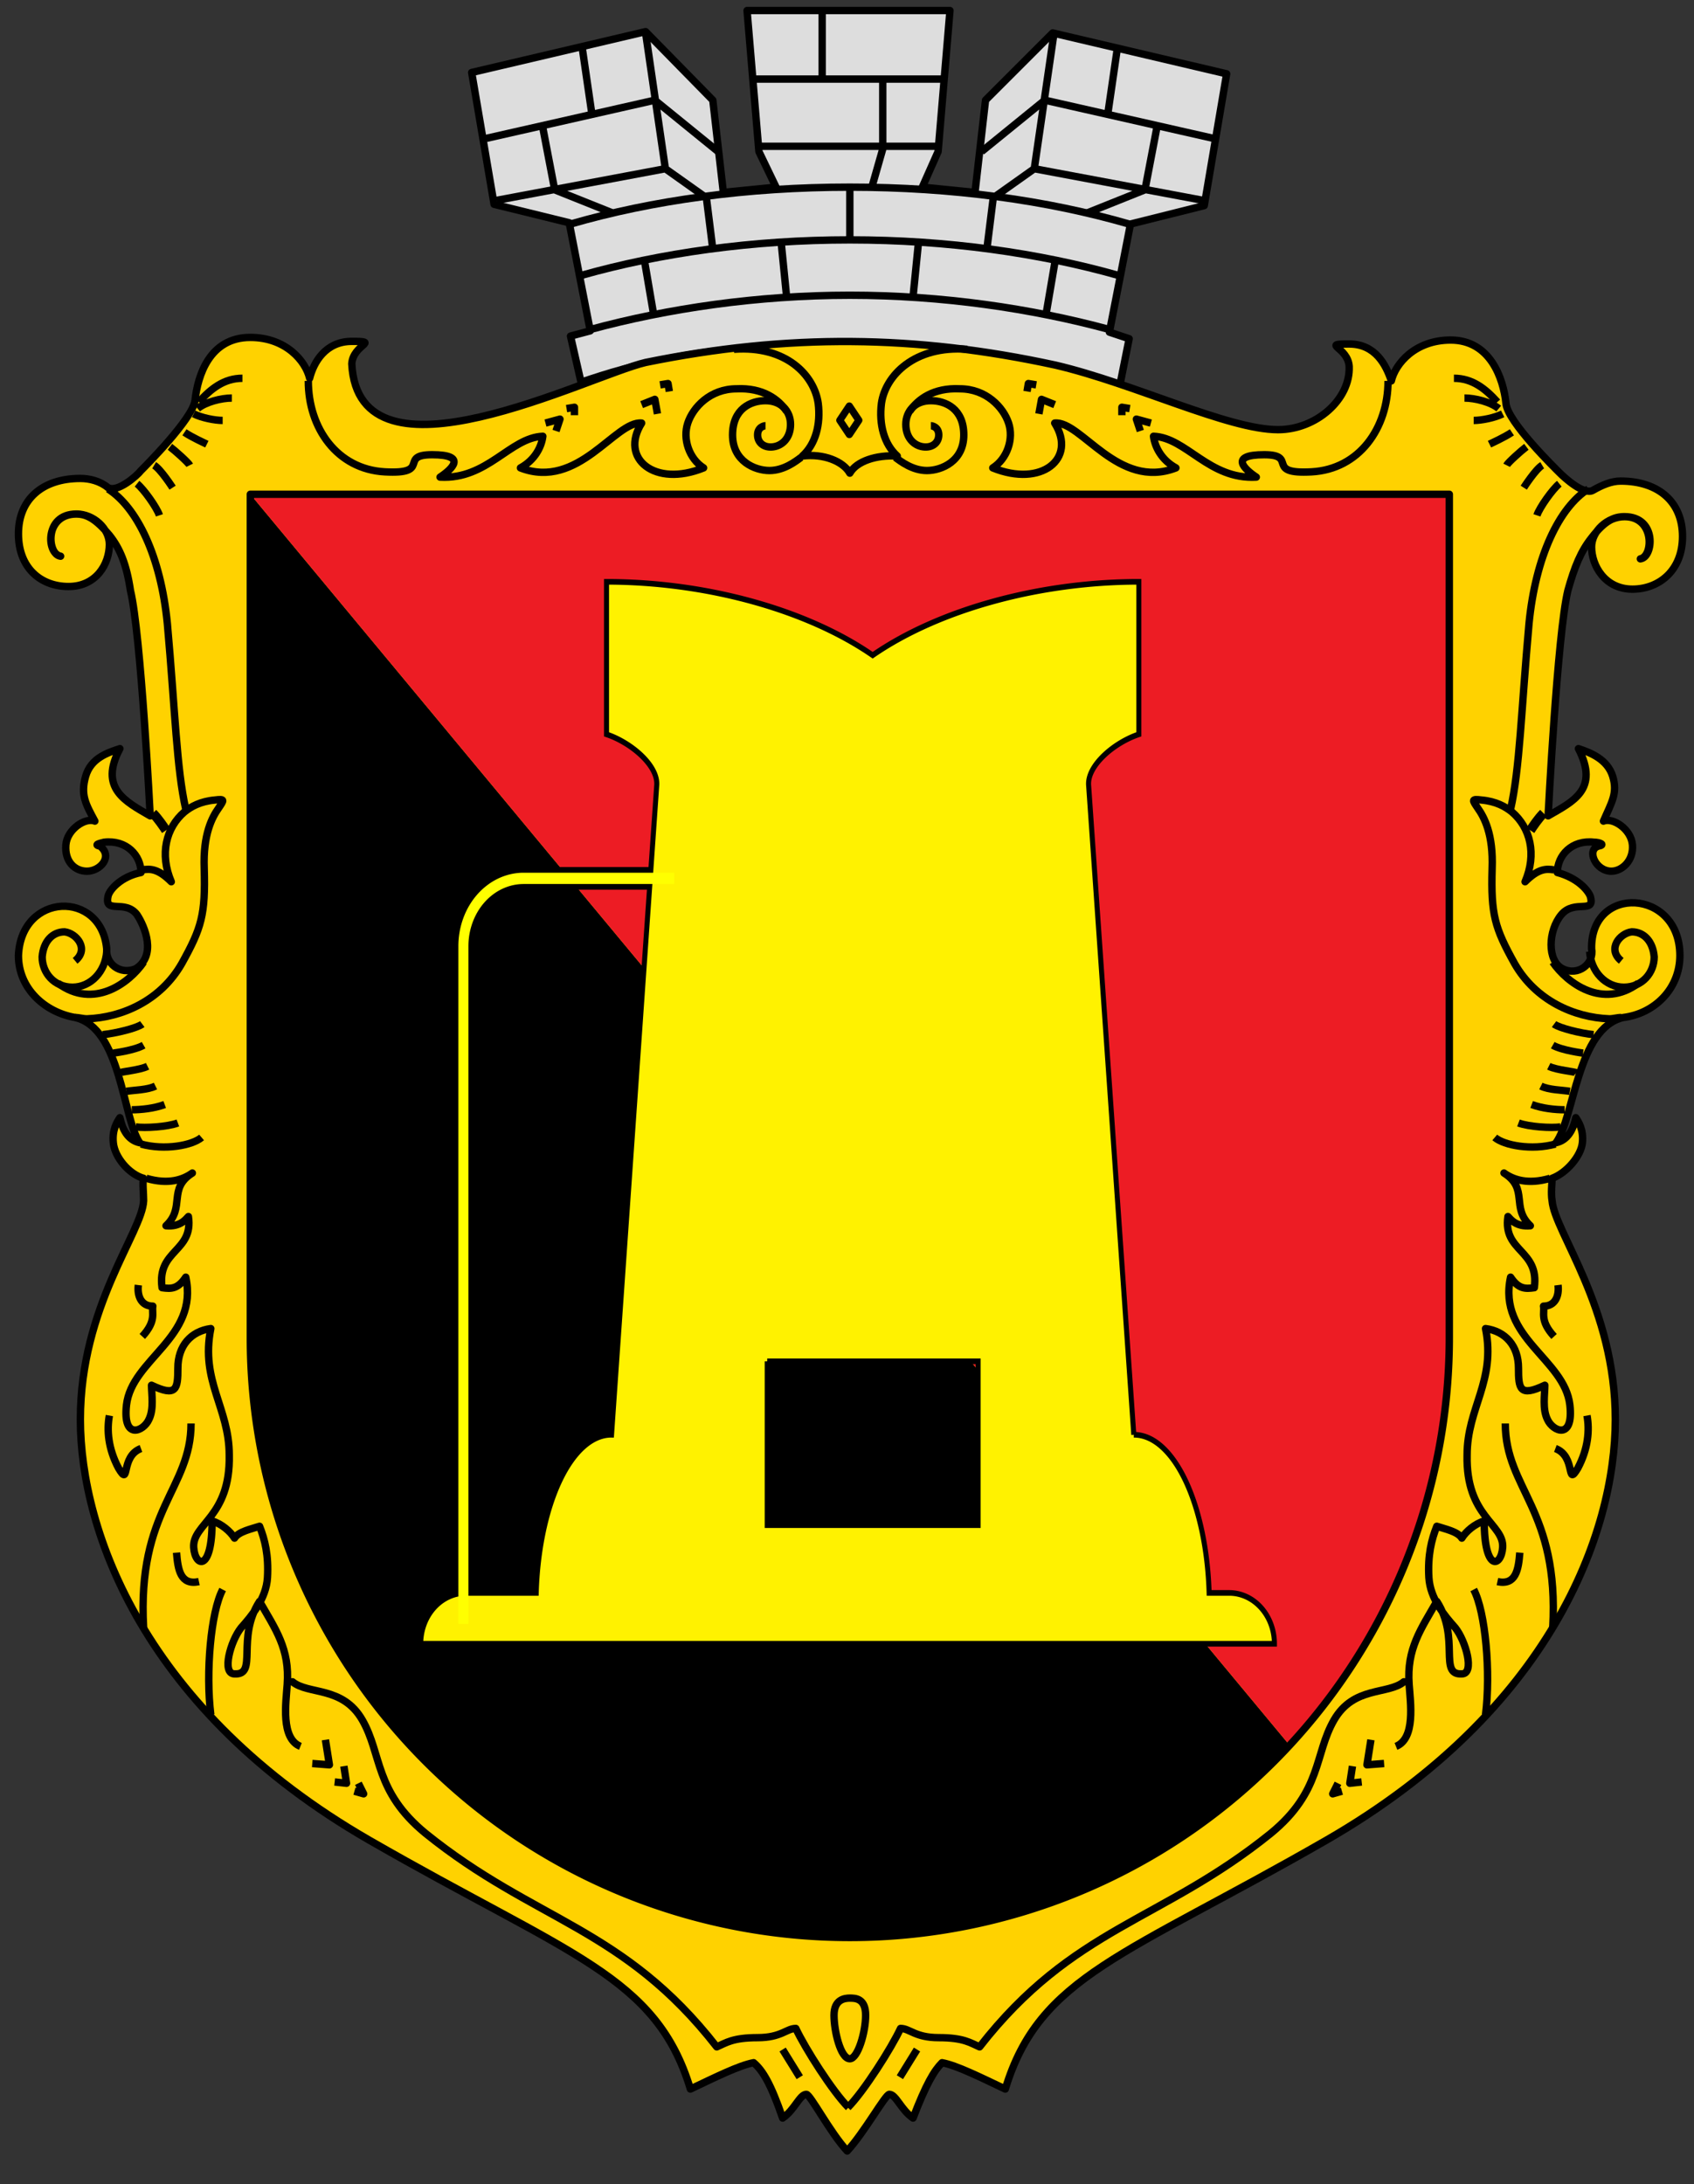 <svg height="580" width="450" xmlns="http://www.w3.org/2000/svg" xmlns:xlink="http://www.w3.org/1999/xlink"><rect width="100%" height="100%" fill="#333333" stroke="none"/><g transform="translate(3.5) scale(3.5)" style="fill:none;stroke:#000;stroke-width:.56;stroke-linejoin:round"><path style="fill:#ddd" d="M63.4 26.1C52.7 26 46.9 27.7 43.1 29l-.8-3.5 1.5-.4-1.6-8.2-5.7-1.4-1.7-10L48 2.4l5.1 5.2.8 7 4-.4-1.3-2.7L55.7.8h15.4l-.9 10.7-1.2 2.7 4 .4.8-7 5.1-5.1 13.2 3.1-1.7 10-5.6 1.4-1.6 8.2 1.5.5-.7 3.5c-8.5-1.9-13.9-2.9-20.6-3.1z"/><path d="M42.3 17c6.2-1.8 13.4-2.8 21.2-2.8 7.8 0 15 1 21.2 2.8m-41.6 3.9c6-1.7 13-2.7 20.4-2.7 7.4 0 14.4 1 20.4 2.7M43.8 25c5.9-1.6 12.7-2.6 19.7-2.6s13.8 1 19.7 2.6m-19.7-6.7v-4.2m1.7 0 .8-2.8V6.1m-4.6 0V.9M56.3 6h14.2m-13.8 5.1h13.4"/><path id="a" d="m35.9 10.5 12.8-2.9 4.8 3.9m-16.8 3.7 12.8-2.4 3.1 2.2m-7 1.2-4.5-1.8-.9-4.7m3.7-1.2-.7-4.8m6.3 9.1L48 2.5m5.1 16.4-.5-4m6.1 7.6-.4-4m-9.7 5.3-.7-4.1"/><use xlink:href="#a" transform="matrix(-1 0 0 1 127 0)"/><path style="fill:#ffd200" d="M79.1 27.7c6 1.4 13.1 4.9 16.9 4.9 2.9 0 5.5-2.3 5.4-4.8-.1-1.5-2.2-1.7 0-1.7 2 0 2.8 1.6 3.2 2.8.3-1.3 1.8-3.1 4.5-3.1 3 0 4 2.9 4.2 4.8.1 1.4 3.8 5 4.1 5.3.3.3 1.8 1.7 2.5 1.3.7-.4 1.4-.7 2.1-.7 2.9 0 4.7 1.6 4.7 4.2s-1.8 4-3.8 4c-2.1 0-3.1-1.8-3.1-3.2 0-1.2 1.2-2.3 2.5-2.3 2.5 0 2.2 3.1 1.2 3.2 1-.2 1.1-3.2-1.2-3.2-.8 0-1.5.3-2.5 1.6-.8 1-1.3 2.2-1.8 4-.8 3.3-1.5 17.1-1.5 17.1 1.9-1.1 3.9-2 2.3-5.1.9.3 2.2.8 2.6 2.1.4 1.3-.1 2-.7 3.4.7-.3 2.1.6 2.2 1.8.1 1.2-.8 2-1.6 2-1.2 0-1.9-1.6-1-1.9.6-.1.1-.3-.3-.3-1.7-.2-2.8 1-2.8 2.3 1.5.4 2.3 1.3 2.5 1.8.4 1.4-1.2.2-2.2 1.4-1 1.2-1.1 3.5.1 4.1 1.2.6 2.4-.4 2.2-1.5-.1-4.9 6.7-4.6 6.7.5 0 2.5-1.9 4.4-4.3 4.7-3.5.8-3.7 7.6-5.1 9.5.9-.2 1.3-1 1.5-1.9.2.3.6.9.5 1.9-.1 1-1.2 2.3-2.3 2.7 0 .4-.1 1.1 0 1.7.2 2.4 4.8 8.1 4.8 16.6 0 8.6-4.9 22.1-21.9 31.9-15.3 8.8-21.8 10.3-24.4 18.9-1.9-.9-3.7-1.8-4.8-2-.6.6-1.2 1.6-2.2 4.2-.9-.6-1.3-1.8-1.8-1.8-.3 0-1.9 2.9-3.2 4.3-1.3-1.4-2.8-4.3-3.1-4.3-.5 0-.9 1.2-1.8 1.8-.9-2.6-1.5-3.6-2.2-4.2-1.1.2-2.9 1.1-4.8 2-2.6-8.6-9.1-10.1-24.4-18.9-17-9.8-21.9-23.4-21.9-31.9 0-8.6 4.7-14.2 4.8-16.6 0-.6-.1-1.4 0-1.7-1.1-.3-2.2-1.6-2.3-2.7-.1-1 .3-1.6.5-1.9.2.9.6 1.7 1.5 1.9-1.3-1.9-1.4-8.7-4.9-9.5C2.4 76.8.4 75 .4 72.5c.2-4.8 6.3-5 6.7-.5-.1 1.1 1 2 2.2 1.5 1.6-1 .7-3.2.1-4.1-.9-1.2-2.5 0-2.2-1.4.1-.5 1-1.5 2.5-1.8 0-1.3-1.1-2.5-2.8-2.3-.4.1-.8.2-.3.3 1 .8 0 1.9-1 1.9-.9 0-1.7-.7-1.6-2 .1-1.2 1.5-2.1 2.2-1.8-.7-1.3-1.1-2-.7-3.4.4-1.4 1.7-1.8 2.6-2.1-1.6 3 .4 4 2.3 5.1 0 0-.7-13.8-1.5-17.1-.3-2-.8-3.2-1.6-4.2-1-1.2-1.7-1.6-2.5-1.6-2.4 0-2.3 3-1.2 3.2-1-.1-1.3-3.2 1.2-3.2 1.3 0 2.5 1.1 2.5 2.3 0 1.5-1 3.2-3.1 3.2s-3.8-1.4-3.8-4 1.8-4.2 4.7-4.2c.7 0 1.5.2 2.1.7.7.4 2.2-.9 2.5-1.3.3-.3 3.9-3.9 4.1-5.3.2-1.9 1.1-4.8 4.2-4.8 2.7 0 4.2 1.8 4.5 3.1.3-1.2 1.2-2.8 3.2-2.8 2.2 0 .1.2 0 1.7.5 9.9 18 .9 22.3-.1 10.8-2.2 20.5-2.1 31.1.2z"/><path d="M54.7 26.5c4-.3 6.1 2 6.4 4.1.2 1.6-.2 3.1-1.2 4 1.6-.2 3.1.4 3.6 1.3.5-.9 2-1.4 3.6-1.3-1-.9-1.4-2.4-1.2-4 .3-2.1 2.5-4.4 6.5-4.1"/><path style="stroke-width:.3" transform="translate(0 .428) scale(1.808)" d="m35.5 17.4-.4-.6-.4.6.4.6z"/><path d="M63.5 151.6c.4 0 1.2 0 1.2 1.3s-.6 3.3-1.2 3.3c-.7 0-1.2-2.1-1.2-3.3 0-1.2.8-1.3 1.2-1.3zm-5.1 3.9 1.3 2.1m8.9-2.1-1.3 2.1"/><g id="b"><path d="m47.7 30.7 1-.4.2 1.1m-8.5.7 1.1-.3-.3.9m7.9-3.5.6-.1.1.6M42 31l.6-.1v.6M59.8 34.7c-.4.3-1.3 1-2.4 1-1.1 0-2.8-.7-2.8-2.7s1.4-2.6 2.5-2.6c1.2 0 1.9.8 1.9 1.8s-.6 1.6-1.3 1.7c-.7.1-1.2-.3-1.2-.9 0-.6.5-.7.6-.7"/><path d="M22.4 28.9c0 3.6 2.2 6.7 5.8 6.9 3.6.2 1-1.3 3.6-1.3 2.7 0 1.5 1.1.6 1.7 3.6.2 5.3-3 7.8-3.1-.1.8-.6 1.8-1.7 2.4 4.4 1.7 7.2-3.6 9.2-3.4-1.7 2.7 1 4.9 4.7 3.4-1.1-.7-1.6-2.2-1.2-3.4.4-1.2 1.7-2.6 3.7-2.6 2-.1 3.2.8 3.8 1.7M11.1 39.1c-.2-.6-1.2-2-1.7-2.4m4-1.4c-.1-.2-1.1-1.1-1.5-1.4m.2 3.1s-.9-1.4-1.4-1.7m4-1.6c-.2-.1-1.1-.5-1.7-.9m2.9-.9c-.6 0-1.6-.2-2.2-.5m3.7-2.7c-1.4 0-2.4.8-3.3 1.8m2.5-.3c-.8 0-2 .3-2.6.8"/><path style="stroke-width:.72" d="M11.6 63c-.2-.3-.6-.9-1-1.3"/><path d="M4.7 72.9c1.1-.9.1-2.1-.8-2.2-.9 0-1.6.7-1.7 1.9 0 1.2.9 2.3 2.3 2.3s2.5-1.2 2.6-2.7"/><path d="M3.4 74.6c2.7 2 5.4 0 6.5-1.6"/><path d="M4.7 77.2c.3 0 .6.1.9.1 2.7-.1 5.6-1.4 7.2-4.2 1.5-2.7 1.8-3.7 1.7-7.2-.1-2.6.6-3.9 1.1-4.6.4-.6.5-.7-.3-.6-1.1.1-1.8.5-2.3.9-1.4 1.2-1.9 3.2-1 5.3-1-1-1.6-1-2.2-.9M7.2 37.1c2.2 1.4 4 5.1 4.5 10.2.6 6.7.7 11 1.4 14.1M15.9 120.6c-.9 1.7-1.3 6.3-.9 9.5M13.5 108c0 5-4.1 6.5-3.6 15.5M25.1 134l.2 1.3-.9-.1m-.7-3.2.3 1.9-1.3-.1m3.5 1.5.4.8-.7-.2m-13.5-18.1c.1 1.3.3 2.5 1.7 2.2m-6.8-12.6c-.2 1.1-.1 2.5.7 4 .9 1.5.1-.9 1.7-1.5m-.2-12.4c-.1.8.2 1.6 1.1 1.6-.1.5.3 1.1-.8 2.3"/><path d="M10.1 89.4c1.7.5 2.8.1 3.5-.4-1.9 1.2-.5 2.6-2 4 1.1.1 1.5-.5 1.7-.7.4 2.7-2.4 2.5-2 5.4.7.1 1.2.1 1.8-.8 1 4.6-4.1 6.2-4.5 9.7-.3 2.7 1.3 2 1.7 1.1.4-.8.2-1.9.2-2.6 1.9.9 2 .3 2-1.3 0-1.7 1-2.8 2.5-3-.8 4 1.4 6 1.4 9.6.1 4.7-2.8 5.2-2.7 7 .1 1.5 1.4 1.9 1.4-2 .7.2 1.4.8 1.7 1.3.3-.5 1.3-.7 1.9-.9.4 1 .7 2.2.6 3.9-.1 1.6-1.2 2.9-2 3.8-.8 1-1.5 3.5-.5 3.5 1.8.1.1-2.7 1.9-5.5 1.2 2.1 2.3 3.6 2.1 6.3-.1 1.4-.5 4.1 1 4.7M9.8 77.7c-.4.3-2 .7-3 .8m3.1.8c-.7.4-2.3.6-2.3.6m2.6 1c-.6.3-2 .4-2.1.5m2.7 1c-.6.3-1.6.3-2.2.4m2.9 1c-.8.3-1.8.4-2.5.4m3.5 1c-.8.3-2.5.4-3.2.3m5 .8c-.7.6-2.8 1-4.6.5M63.4 159.9c-1.2-1.2-3.3-4.5-4-6-.7 0-1.1.7-2.9.7-1.9 0-2.4.4-3.1.7-7.1-9.1-13.8-9.5-22.1-16.2-3.9-3.2-3.3-6-4.8-8.6-1.5-2.6-4.1-1.9-5.3-2.9 1.2 1 3.8.3 5.3 2.9"/></g><use xlink:href="#b" transform="matrix(-1 0 0 1 126.75 0)"/><path style="fill:#000;stroke:none" d="M109 37.5H18v64a45.5 45.5 0 0 0 78.882 30.918L18 37.5z" stroke="none"/><path style="fill:#ed1c24;stroke:none" d="M109 37.5H18l78.882 94.918A45.5 45.5 0 0 0 109 101.5v-64z" stroke="none"/><path d="M109 37.5H18v64a45.5 45.5 0 0 0 91 0v-64z"/></g><path style="fill:none;stroke:#000;stroke-width:8px" d="M297 475V235a24 24 0 0 1 24-24h60" transform="matrix(.667 0 0 .75 -75 75)"/><path style="fill:#fff200;stroke:#000;stroke-width:2px" d="M620 482H280a18 18 0 0 1 18-18h28a30 60 0 0 1 30-56l18-230c.54-6.9-10-15-20-18v-54c40 0 80 10 106 26 26-16 66-26 106-26v54c-10 3-20.54 11.1-20 18l18 230a30 60 0 0 1 30 56h8a18 18 0 0 1 18 18zM418 382v58h84v-58h-84" transform="matrix(.667 0 0 .75 -75 75)"/><path style="fill:none;stroke:#ff0;stroke-width:4px" d="M297 475V235a24 24 0 0 1 24-24h60" transform="matrix(.667 0 0 .75 -75 75)"/></svg>